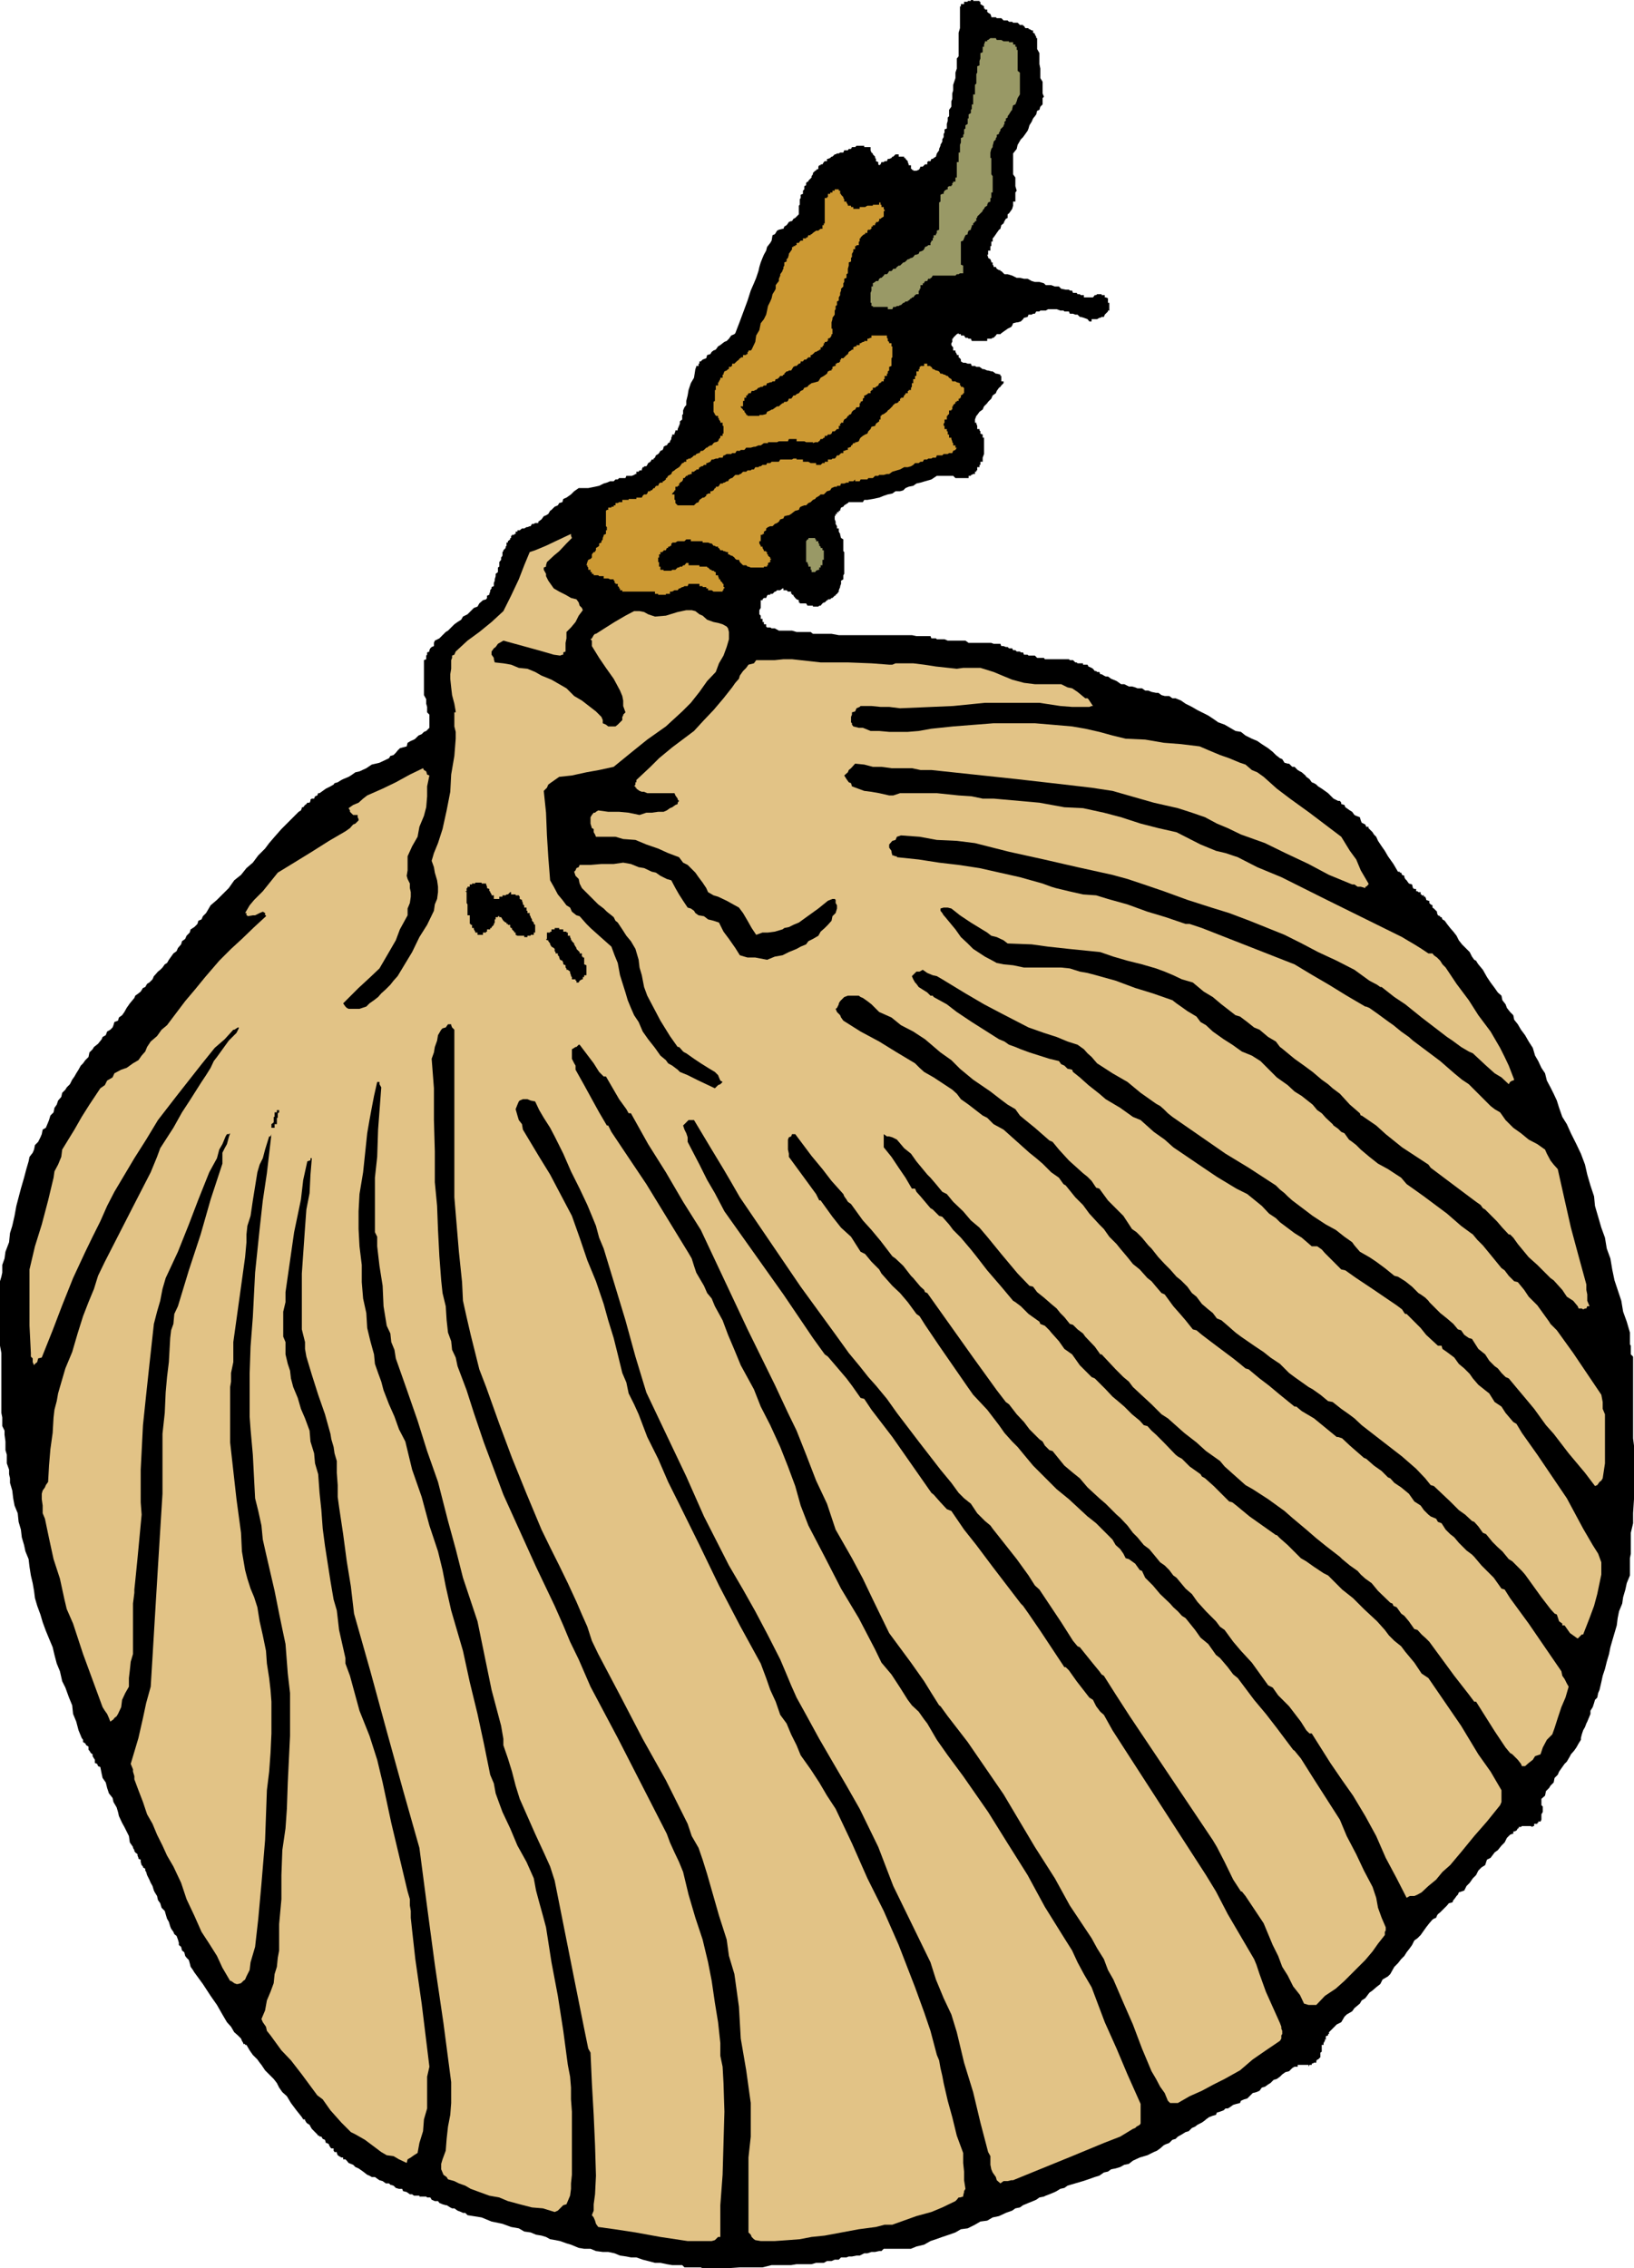 <svg xmlns="http://www.w3.org/2000/svg" width="360" height="499.602"><path d="M212.203.898h-.5v.5h-.203V6.2l-.297 1v5.2l-.402.5v2.203L210.5 16v1.2l-.5 1.5v1.198l-.2.704V21.8l-.198.5v1.2l-.5.7v1.402l-.301.296v.704l-.2.699v1l-.5.199v.7l-.199.3v.7l-.3.5v.5l-.399.698v.204l-.3.699v.3l-.5.7-.2.699-.5.3-.203.2h-.297l-.203.5h-.5l-.2.2v.5h-.5l-.5.5h-.5l-.198.5-.2.198-.5.204h-.699v-.204h-.3V37.2h-.2v-.8h-.5v-.2l-.203-.5v-.2l-.5-.5v-.2h-.297v-.3H198V34h-.7l-.5.5h-.198l-.2.3-.5.2h-.3l-.2.5h-.5l-.199.2h-.5l-.203.5-.297.198-.203-.199v-.5l-.5-.199V35l-.2-.2v-.3l-.5-.5v-.2l-.3-.198-.2-.5v-.704h-1.398v-.296h-1.699l-.3.296h-.7l-.203.403h-.5l-.2.3h-.8l-.2.5h-.698l-.301.2h-.399l-.3.199h-.2l-.5.5h-.199l-.3.3-.5.2h-.2v.5h-.5l-.203.2-.297.5h-.402v.198h-.301l-.2.301v.5l-.5.2v.203h-.198l-.5.5v.296l-.301.403v.3l-.7.7V40h-.199l-.3.3v.5l-.399.2v.7l-.3.3v.7l-.5.198v.704l-.2.296v1.204L176 45.3v1.898l-.5.5-.297.301-.402.2-.301.5h-.2l-.5.198-.198.301-.301.403-.5.296-.2.5h-.199l-.8.204-.399.199-.3.5-.2.3-.5.2L170 53l-.297.5-.703.898-.2.801-.5.903-.3.699-.398 1-.301 1-.2.898-.5 1.5-.5 1.2-.699 1.601-.699 2.2-.703 1.902-1 2.699-1 2.597-.2.204-.698.296-.5.704-.5.5-.5.199-.399.3-.5.399-.5.3-.5.7-.5.2-.402.3-.301.5-.7.2-.198.698-.801.301-.399.403h-.3v.5h-.2v.5h-.5v.199l-.199.5-.3 1.898-.7 1.2-.5 1.5-.203 1.203-.297 1.199v.898l-.402.5-.301.7v.8l-.2.2v1l-.5.402v.5l-.198.5-.301.699v.3h-.5v.2l-.2.5v.2h-.5v.3l-.199.398v.301l-.3.5v.2l-.399.203-.3.5h-.2l-.5.296v.204l-.203.5-.5.199-.297.5L145 100l-.5.3-.2.5-.3.2v.2h-.398l-.301.5-.5.3-.2.398-.199.301h-.5v.2h-.3l-.2.5v.203h-.5l-.199.296h-.5v.5H140l-.297.204-.5.199H138l-.2.5h-1.398l-.3.3h-.5l-.399.399h-.8l-.7.3-.703.2-1 .5-.898.2-1.5.3H127.5l-1 .7-.7.698-1 .704-.698.296-.2.704-.699.199-.3.5-.7.3-.203.2-.5.5-.297.199-.402.7-.5.3-.5.2-.5.698-.7.5v.301h-.699l-.3.2h-.399l-.3.5h-.2l-.5.203H116l-.5.296h-.5l-.5.403h-.5v.3h-.398v.5h-.301v.2h-.5V118h-.2v.5h-.199v.3l-.5.4v.3h-.3v.7l-.2.198v.301l-.5.5v.2l-.199.203v.796l-.3.403v.5l-.403.5v1l-.297.199v1l-.5.398v.5l-.203.704v.296l-.2.5v.704l-.5.199v.3l-.3.399v.3l-.2.5v.2l-.5.2v.5l-.198.3-.7.2-.8.698-.399.704-.8.296-.7.704-.703.699-1 .5-.398.699-.801.5-.7.5-1.398 1.398-.5.301-.703.7-.7.703-1 .5-.198.5v.699l-.5.199-.301.3-.2.4v.3l-.5.2v.5l-.199.198v.801l-.5.2v7.703l.5.898v1l.2.7v1.198l.5.5v2.903l-.7.699-.5.2-.5.5-.699.3-.703.7-.297.198-.703.301-.7.403-.198.796-.801.204-.7.199-.5.5-.398.5-.5.5-.703.199-.297.5-2.101 1-1.7.398-1.199.801-1.5.7-.902.203-1 .699-.5.3-1.2.5-.398.2-.8.5-.7.199-.203.3-.7.4-1 .5-1.398 1h-.3l-.2.5-.5.198-.199.5h-.5l-.3.204v.296l-.2.403h-.5l-.203.3-.297.2-.402.5H66.5V178l-.2.5-.5.3-3.8 3.802-1.5 1.699-1.2 1.398-.898 1.2-1.5 1.5L55.703 190l-1.402 1.2-1.2 1.5-1.5 1.198-1.199 1.704L49 197l-1.2 1.2-1.398 1.198-1 1.704-.699.699-.3.699-.7.3-.203.7-.7.7-.8.5-.2.698-.698.704-.301.699-.7.5-.199.699-.699.8-.3.7-.7.5-1 1.398-.402.704-.5.296-.5.704-.5.5-.5.398-.7.8-.199.2-.3.7-.7.698-.5.301-.402.7-.5.203-.5.796-.5.403-.7.5-.198.5-1 1.199-.7 1-.5.898-.5.704-.699.5-.203.699-.797.3-.203.7-.2.5-.5.5-.698.398-.301.801-.7.398-.199.5-.8 1-.899.704-.3.5-.7.699-.203 1-.7.699-.5.7-.5.5-.5.902-.5.796-.398.704-.5.699-.5 1-.699.699-.3.5-.7.7-.203.902-.7.796-.3.903-.5.699-.2 1-.698.7-.301 1-.2.5-.5 1.198-.699.403-.199 1-.3.699-.5 1-.7.7-.203 1-.297.698-.703.903-.2 1-.5 1.699-.5 1.898-.698 2.403-.5 1.898-.5 1.903-.399 2.199-.5 2.199-.5 1.602-.203 2-.797 2.097L1 277.2l-.5 1.403v1.699l-.2.898-.3 1v14.2l.3 1.6v13.2l.2 1v1.902l.5 1V316l.203 1.5v1.898l.297 1v1.903l.5 1.398v1l.203.903v1l.5 1.699.2 1.699.3 1.602.7 1.699.199 1.898.5 1.7.199 1.703.5 1.699.3 1.398.7 1.7.199 1.703.3 1.898.403 1.7.297 1.698.203 1.602.5 1.7.7 1.902.5 1.699.699 1.898.699 1.7.8 1.902L12 364.5l.5 1.898.703 1.704.5 2.199.7 1.398.8 2.2.7 1.703.199 1.898.699 1.7.5 1.902L18 382.8l.3.398v.5l.5.301.2.398.5.301v.7l.203.203.297.5.402.296v.403l.301.5.2.3v.7l.5.199.199.5.5.2.3 1.5.2.902.699 1 .3 1.199L24 395l.8 1 .2.898.703 1.204.297 1 .203.898.7 1.5.5.898 1 2 .199 1.403.699 1V407l.3.5v.2l.2.3.5.398v.301l.199.5v.2l.5.203v.5l.203.699.297.3v.2l.5.3V412l.203.3.2.7.5 1 .3.7.399.698.3 1 .2.403.5.8.199.899.5.7.3 1 .7.698.199.704.3 1 .403.699.297 1 .203.5.5.699.2.5.5.398.3.801.2.7v.5l.5.402.199.8.5.399.199.8.3.4.5.5.2.698.199.801.5.7.3.5L44.704 437l1.7 2.602 1.398 2L49 443.699l1 1.7.902 1 .7 1.203.8.699.7.699.199.5.3.5v.2H54v.198h.3l.7 1.204.703 1 1 1 .5.699.399.5.8 1.199 1.899 1.898.699.903.5 1 .703 1 1 .898.899 1.5 1.199 1.602 1.199 1.5.3.5h.403V467l.297.5.203.2.5.3.2.398.3.5.5.5.2.204.5.5.199.296h.3v.204h.399l.3.5.5.199.2.699H72l.5.3v.2l.3.5.2.2h.5v.5l.203.3h.5v.2l.2.5.3.198.5.301h.399v.403h.5l.3.296.399.5.5.204.5.199.5.5.699.3 1 .7.902.699.5.2.5.3h.7l.699.5.3.2.7.198.699.5h.703l.297.301.703.2.5.5.7.203h.699l.199.5.8.199.7.5h.5l.402.3h1.2v.2h1.5l.199.199h.699l.3.5.7.3h.699l.3.4.7.3.703.2h.2l.8.5.399.198h.5l.699.5.8.301.399.2h.5l.5.5 3.102.5 2.199.902 2.402.5 1.899.699 1.699.3 1.199.7 1.402.2 1.2.5 1.199.198 1 .301.902.5 1.2.2 1 .203 1.398.5 1 .296 1.699.704 1.203.199h1.399l1.199.5 1.5.199H134l1.402.3 1.2.5 1.398.2 1 .2h1.203l1.399.5 1.199.3 1.5.398h1.199l1.402.301 1.2.2h2.199l.5.5h3.601l.399.203h5.3l2.899-.204h5l2-.5h4.3l1.2-.199h3.3l1-.3h1.7l.703-.399h1l.7-.3h.898l.5-.5h1.199l.5-.2h.703l1-.2h.7l1-.5h.699l.898-.3h.8l.903-.2h.5l.5-.5h6l1.2-.5 1.699-.402 1.398-.796 1.203-.403 1.399-.5 1.5-.5 1.398-.5 1.203-.699 1.5-.2 1.598-.8 1.199-.7 1.5-.198 1.203-.704 1.399-.296 1.5-.704 1.398-.5.703-.5 1-.199.7-.5.5-.199.699-.3 1-.4.699-.3.699-.5 1-.2.402-.198.801-.301 1.2-.5.398-.2.8-.5.899-.203.703-.5 3.399-1L239.8 480l1.402-.5 1-.3 1-.7.899-.2.699-.5 1-.198 1-.301.902-.5 1-.2.899-.703 1.5-.699 1.699-.5 1.402-.699.7-.3.699-.5.8-.7.399-.2.8-.3.7-.7.699-.198.5-.5.902-.5.801-.5.7-.204.699-.699.699-.3.5-.399 1-.5.699-.5.203-.2.7-.5.8-.3.7-.2.199-.5.699-.198.8-.301.399-.403h.5l.5-.296.703-.5.7-.204.8-.199.2-.5.699-.3.699-.2L276 461l.8-.2.7-.3.5-.7.703-.198.7-.5.5-.301.699-.7.699-.203.699-.5.5-.5.703-.5.797-.199.703-.699.5-.3h.7v-.4h2.398v.4l.199-.4h.5v-.3h.203l.297-.2h.5v-.5h.203v-.198h.2l.5-.5v-1l.3-.204v-1.5h.399V450l.3-.5v-.3h.2v-.7l.5-.2v-.3h.199v-.398l1-1 .699-.704 1-.5.703-1.199.5-.5 1.2-.699.5-.7 1.199-1 .398-.698.8-.5.903-1.204.7-.5.8-.699.899-.699.5-1 1.199-.7.5-.5.5-.902.402-.699.797-.8.703-.899.7-.7.5-.8.699-.898.5-.704.5-1 .699-.5.699-.699.703-1 .5-.699.7-.898.699-.801.3-.2.5-.203.2-.5.199-.296.5-.403 1.5-1.5.402-.5L320 419l.203-.5.2-.2.5-.698.3-.301.2-.5 1.199-.403.5-1 .699-.699.699-1 .703-.699.5-1 .7-.7.8-.5.399-1.198.8-.403.899-1.199.699-.5.8-1 .7-.7.5-1 .703-.698.5-.204h.2v-.5h.199l.5-.199.3-.5h.2v-.3h.5l.199-.2h1.902l.5.2v-.2H338v-.5h.703v-.199h.2v-.3h.5l.199-.4v-1.198l.3-.5v-1.204l-.3-.296v-1.403l.8-.699.2-1 .699-.7.3-.5.7-.698.199-1 .703-.704.297-.699.703-1 .5-.699.5-.5.7-1.2.199-.402.699-.796.5-.704.5-.898.5-.8v-.4l.199-.8.3-.898.403-.704.297-.796.203-.403.5-1.199.2-.5v-.7l.5-.8.3-.898.2-.704.5-.5.199-1 .3-.699.399-1.699.3-1.398.5-1.5L354 366l.5-1.7.3-1.5.403-1.402 1-3.398.2-1.602.3-1.5.7-1.699.199-1.398.5-1.7.3-1.402.7-1.699v-3.8l.199-1v-4.598l.5-2.102v-2.2l.199-3.1v-11.802l-.2-1.597v-18l-.5-.5v-1.903l-.198-.296V293.5l-.7-2.398-.8-2.204-.399-2.398-.8-2.398-.7-2.102-.5-2.398-.402-2.403L354 275l-.398-2.398-.801-2.204-1.399-4.796-.199-2.102-.8-2.398-.7-2.403-.5-2.199-.902-2.398-1-2.102-1.2-2.398-.898-2-1-1.602-.703-2-.5-1.602-.7-1.5-.698-1.398-.801-1.5-.399-1.602-.8-1.199-.7-1.5-.699-1.199-.5-1.7-.902-1.402L336 228l-.898-1.2-.7-1.198-.8-1-.2-1-.699-.704L332 222l-.297-.8-.703-.9-.2-1-.8-.698-.7-1-.898-1.204-.8-1.199-.899-1.597-1-1.204-.203-.296-.297-.5-.402-.204-.5-.699-.5-1-1.7-1.699-.699-.898-.5-1-.699-.903-.703-.8-.7-.899-.5-.7-.5-.3-.198-.5h-.301v-.2l-.5-.198-.2-.5v-.301l-.699-.7-.3-.203v-.5l-.399-.199-.3-.3v-.5h-.2l-.5-.2V198l-.203-.5h-.297v-.3h-.5v-.2H313v-.5h-.5l-.2-.2h-.3v-.5h-.398l-.301-.198-.2-.801-.699-.2-.5-.703-.3-.296-.2-.403v-.3l-.5-.2-.199-.5h-.3V192H308l-1-1.7-1.2-1.698-.698-1.204-.7-1-.8-1.199-.399-.898-.5-.5-.3-.5-.903-.903v-.296h-.5l-.2-.5-.8-.403-.2-.5-.198-.699-.801-.3-.399-.2-.5-.7-.5-.3-.699-.5-.3-.2-.2-.5-.703-.198v-.301l-.297-.403h-.402l-1-.5-1.2-1.199-1.398-1-.8-.5-.403-.398-.5-.301-.5-.2-.5-.698-.7-.5-.198-.301-.801-.7-.399-.203-.5-.296-.699-.704h-.5l-.5-.5-.203-.199h-.297L283 168l-.5-.8-.5-.2-.898-.7-.7-.698-1-.801-1.402-.903-1-.699-1.2-.5-1.398-.699-1-.8-1.199-.2-1.203-.7-1.2-.698-1.398-.5-1-.704-1.199-.796-1.402-.704-1-.5-1.2-.699-1.398-.699-1-.7-1.203-.5h-.7l-.698-.5h-1l-.7-.198-.699-.5h-.5l-1-.204-.703-.296h-.7l-.698-.5h-1l-.5-.204-.7-.199h-.699l-1-.5H247l-1-.699-.7-.3-.5-.2-.698-.5h-.5l-.399-.2-.5-.3h-.3l-.2-.5h-.5l-.203-.2h-.297l-.402-.5-.301-.198-.7-.301-.198-.403h-1v-.296h-1.2l-.199-.204h-.3l-.5-.5h-.7l-.203-.199h-5.297l-.203-.3h-1.5l-.5-.5h-1.398l-.2-.2h-.8l-.2-.5h-.5l-.199-.199H224l-.297-.3h-.5l-.203-.4h-.7l-.3-.3h-.398l-.5-.2h-.5l-.2-.5h-1.5l-.5-.198h-5l-.699-.5h-3.902l-.7-.301h-1.699l-.199-.2h-1l-.203-.5h-3.098l-1-.203h-16.101l-1.598-.296h-4.101l-.5-.403H175.5l-1-.3h-2.898l-.899-.5H170l-.297-.2H169l-.2-.199v-.5h-.5v-.5h-.3v-.7h-.398v-.698l-.301-.301v-.903l.3-.5V132.2H168v-.2l.3-.3h.5l.2-.5.203-.2h.5v-.2h.5l.5-.5h.2l.3-.3h.7l.5-.398h.199V130h.699l.3.3h.7v.5h.199v.2h.3v.2l.403.5.297.3.5.2v.5h.203v.198h1.399l.3.5h1.2v.204h1.199l.199-.204h.3l.403-.5.297-.199h.203l.5-.5h.2V132h.5l.3-.3h.2l.5-.5h.199v-.2l.3-.2.399-.5v-.3l.3-.7v-.198l.2-.5v-.704l.5-.296v-.903l.199-.3v-4.797l-.2-.204v-2.597l-.5-.301-.198-.7v-.198l-.301-.5v-.704h-.399v-.5l-.3-.5v-.5l-.2-.5v-.699l.2-.199v-.3h.3v-.4h.399v-.3h.3v-.2l.2-.5.5-.198.199-.301.8-.5.2-.2h3.102l.3-.5h.7l1.199-.203 1.402-.296 1-.403.899-.3 1-.2.699-.5h1L199 108l.5-.5.703-.3 1-.2.7-.5.898-.2 1-.3 1.402-.398 1.2-.801H210l.5.5h2.902v-.5h.5v-.2h.2l.3-.203h.399v-.5h.3v-.296h.2v-.704h.5v-.5H216v-.699h.5v-.898l.3-.801v-3.602h-.3V95.7l-.5-.199V95l-.2-.2v-.3h-.5v-.7l-.198-.5v-.198h-.301v-.704l.3-.796.2-.204.5-.699.699-.5.3-.699.7-.7.203-.3.7-.7.3-.698.7-.5.199-.5.5-.704.3-.199.2-.3.5-.5V84h-.5v-1.2h-.2v-.3l-.8-.2h-.2l-.699-.5h-.3l-.7-.198h-.203l-.7-.301h-.3l-.7-.5h-.698l-.301-.2h-.7l-.199-.5h-.699l-.5-.203h-.5l-.5-.296v-.403l-.203-.3-.297-.2v-.5h-.402V78l-.301-.5v-.3h-.5v-.7l-.2-.2-.198-.3v-.398l.199-.301v-.7H210v-.203l.5-.5.3-.296.403-.204v.204h.5v.296h.7l.3.5h.5l.2.204h.5l.199.5h3.398v-.5h.902l.301-.204h.2l.5-.5.199-.296h.8l.2-.204.699-.5.3-.199.399-.3.8-.399.2-.3.203-.5.797-.2h.203l.7-.2.5-.5.199-.3.8-.2.2-.5h.699l.3-.198H228l.3-.5h.7l.203-.204h1.2l.5-.296h1.898l.8.296h.7l.199.204h1l.203.5h.7l.5.199h.5l.5.5h.199l.699.199.8.3.399.5h.5v-.5h1.203l.5-.3h.2l.3-.2h.5l.2-.5.699-.698v-.204h.3V66.7h-.3v-1l-.5-.199h-.2V65h-.699v-.2h-1l-.203.2h-.297l-.402.5h-2V65h-.7l-.199-.2h-.5l-.199-.3h-.8l-.2-.5h-.5l-.203-.2h-.7l-1-.198-.5-.5h-.898l-.8-.301h-1.2l-.402-.403-1-.296h-1l-.7-.204-.898-.5h-.8l-.899-.199H224l-1-.5-1-.3h-.7l-.698-.7h-.2V59.5h-.3l-.5-.3-.2-.4h-.5v-.3l-.199-.2v-.5h-.3v-.198l-.2-.5-.5-.301v-.2l-.203-.5h.203V55.2h.5v-1h.2v-1h.3v-.7l.2-.2.5-.698.199-.301.5-.7.3-.203.2-.796.5-.403.199-.5.3-.5L222 48v-.8l.3-.2.5-.7.2-.3.203-.7v-.902h.5v-2L224 42l-.297-1v-1.898l-.5-.704v-4.597l.797-1 .203-.903.7-1.199.5-.5 1-1.398.199-.5.199-.7.5-.8.3-.7.399-.5.3-.402.2-.8.5-.2.203-.699.5-.5v-1.398L230 21.3l-.297-.7V18l-.5-.8v-2.098l-.203-1v-2.403l-.5-.898V8.398h-.2v-.296l-.3-.5v-.204l-.398-.199v-.5h-.301l-.5-.3h-.2v-.2h-.699l-.3-.5h-.2V5.5h-.699l-.5-.5h-1L223 4.8h-.7l-.3-.3h-.898l-.5-.5h-1l-.2-.2h-1v-.198l-.199-.5-.5-.301-.203-.2v-.5h-.5v-.203h-.2v-.5l-.3-.199-.5-.3v-.5h-.2v-.2h-1.398V0h-.5v.2h-.699v.198h-.8v.5h-.2"/><path fill="#996" d="M217 9.102V9.3l-.2.5v.5h-.3v1.2l-.5.2v1.198l-.2.5v1l-.5.204V16l-.198.3v2.098l-.301.301v2.102h-.399V23h-.3v1l-.2.2v.698l-.5.301v.903h-.199V27.3l-.5.3v.7l-.3.199v1l-.2.2v.5l-.5.198v1l-.203.5v1.704h-.297v2.097h-.402v3.403h-.301V40h-.5v.3h-.2v.5h-.198v.2h-.5l-.301.2v.5h-.2l-.5.3-.199.398v.301h-.3l-.399.2v1.5l-.3.203v6l-.5.199v.5l-.2.3v.2h-.5v.5l-.203.199v.5h-.297v.2l-.203.3v.5h-.5l-.2.2-.5.198-.198.5-.301.301-.5.2h-.2l-.199.5-.5.203h-.3l-.399.5-.3.199h-.2l-.5.3H200l-.5.5-.297.2H199l-.7.699h-.3l-.398.3-.301.4h-.5l-.2.3-.199.2h-.5l-.3.5-.2.198h-.5l-.199.301-.5.5H194l-.297.2-.203.5h-.5l-.2.203-.5.296v.704h-.3V64l-.2.5v2.2h.2v.698h.3v.204h3.302v.5h1l.199-.5h.5l.3-.204H198l.3-.199h.2l.5-.5h.203l.297-.3h.5v-.2h.203l.5-.5h.2V65.5h.3l.399-.5.3-.2h.5V64h.2v-.398h.199V62.8h.5v-.403h.3v-.296h.2v-.204h.5l.199-.5h.5V61.2h.203l.297-.5h5l.3-.3h.403l.297-.2h.703v-1.7l-.5-.2v-5.1l.5-.2.2-.5.3-.7.5-.198V51.3l.2-.5.5-.2v-.203l.199-.5v-.296h.3v-.403l.399-.3v-.2h.3V48h.2v-.3l1.199-1.2v-.2l.3-.3.2-.398.5-.301v-.2l.203-.5.5-.203v-.796h.2v-1.204h.3v-3.597l-.3-.403v-3.597h-.2v-1.2l.2-.8.3-.403v-.296l.2-.704V31.2l.5-.5v-.3l.199-.2v-.5l.5-.199v-.3l.3-.4v-.3l.7-.7v-.198l.199-.301v-.5l.3-.2v-.5l.399-.203v-.296l.3-.403.5-.8.2-.2V24l.203-.8.5-.2.297-.7.203-.698.5-.801V16l-.5-.398V11H224v-.7h-.297v-.5h-.5v-.5h-.902v-.198h-1.2l-.5-.301h-1l-.199-.403h-1.199l-.5.403h-.203v.3h-.5"/><path fill="#c93" d="M182.902 42.7h-.5v.698h-.199v.204h-.5v5.597h-.203v.403h-.297v.796h-.402l-.301.204-.2.199h-.5l-.698.5-.301.3h-.2v.2h-.5l-.199.5h-.3v.199h-.7v.5h-.5l-.199.2-.203.3h-.5v.5h-.297v.2h-.402v.198h-.301v.5l-.2.301-.5.7v.203l-.198.699-.301.3v.5l-.5.2v.699l-.2.3v.4l-.199.3v.2l-.5.698v.301l-.3.7v.5l-.399.5-.3.402v.8l-.2.399-.5.8-.203.9-.297.698-.5 1-.203 1-.2.903-.5 1-.698.898-.301 1.5-.7 1.2-.199 1.402-.8 1.699-.2.2h-.5v.3h-.199v.5h-.3v.2h-.7v.5h-.5v.198H163l-.2.301-.5.403-.3.296-.2.204h-.5v.5h-.198v.199h-.5v.5h-.2l-.3.3-.5.2-.2.5v.199h-.199v.7h-.5v.3l-.3.5v.2h-.2v.698h-.5v1h-.203v2.403l-.297.199v2.2l.297.5v.198h.203v.204h.5v.5h.2v.296l.3.403v.3h.5v.7h.2V95.5h-.2v.5h-.5v.398l-.3.301-.2.5-.5.2h-.203l-.297.203-.402.5h-.301l-.5.296-.2.204h-.198l-.5.5-.301.199h-.399l-.3.5h-.2l-.5.199-.199.3h-.3l-.5.5h-.2v.2h-.5l-.203.2h-.297v.5h-.402l-.301.3h-.2l-.5.7-.198.198-.801.5-.2.204-.5.296-.199.5-.3.204-.399.199-.3.5h-.2v.3l-.5.399H146v.3h-.5l-.297.2-.203.5h-.5v.2h-.2v.3h-.3l-.398.5h-.301v.2h-.5l-.2.5-.199.198h-.5l-.3.301-.2.403h-1.199v.296H138.5v.204h-1.398v.5h-.7l-.3.199h-.5v.5h-.399v.3h-.5v.2H134v.5h-.297l-.203.199v3.398l.203.204v.699h-.203v.8l-.5.2V118l-.2.5v.3l-.3.4v.3l-.5.2v.5l-.2.198-.5.301v.5l-.198.2v.203h-.301l-.399.5v.699l-.3.3-.5.2-.2.5-.199.699h.2v.3l.199.2v.5h.5v.5h.3v.398h.399v.301h1l.199.2h1v.5h1l.402.203h.801v.296h.2v.5h.199v.204h.5v.5l.3.199v.3h.2V130h.5v.3h7.199v.5H145v.2h1.703v-.2h.899v-.5h.5l.5-.3h.699l.3-.398h.2l.5-.301h.199l.3-.2h.7l.203-.5h2.399v.5h.699v.2h.8v.3H156V130h.8l.403.3h2v-.3h.2v-.398h.199v-.301h-.2v-.7h-.199v-.203l-.5-.5v-.296h-.3v-.204l-.2-.5v-.199h-.5V126h-.203l-.297-.3h-.402v-.2h-.301l-.5-.5h-.2v-.2h-1.698v-.3h-2.399v-.5h-.5l-.402.5h-.301l-.2.3h-.5l-.198.2h-.301l-.5.5h-.7l-.199.2h-1.699v-.2h-.703v-.7h-.297v-1H145v-1h.203v-.698h.297v-.5h.5v-.204h.203v-.199h.5l.2-.5h.3v-.3h.399v-.2h.3v-.5h.2v-.199h.699l.5-.3h1.5l.402-.4h1v.4h2.598v.3H156l.5.2h.3l.403.5h.297l.203.198h.5v.301h.2l.3.5h.5l.2.2h.199l.5.203h.3v.5h.2l.5.296h.199l.5.403.199.3.3.2h.5l.2.5.203.199.5.5h.7l.3.3h.2l.5.2h2.898v-.2H169v-.3h.203v-.5l.5-.2v-.5l.297-.198h-.297v-.301l-.5-.403v-.296H169v-.5h-.2v-.204h-.5v-.199l-.3-.5v-.3h-.398v-.2l-.301-.5v-.5h.3v-1.398H168v-.2h.3v-.5l.5-.3v-.403l.403-.296.5-.204h.5l.5-.5.5-.199.399-.3.3-.5.7-.2.199-.5.8-.199h.2l.5-.3.5-.4.402-.3.797-.2.203-.5.2-.198.8-.301h.399l.5-.5.5-.2.5-.5.5-.203.199-.296.699-.403.3-.3h.7l.203-.2.5-.5.7-.199.3-.5.7-.3h.5v-.2h.699l.199-.5H186l.5-.2h.5v-.3h1l.402-.398V106h1l.2-.398h1.5l.199-.301h1l.5-.5h.699l.203-.2h1l.7-.203h.5l.699-.5 1-.296.699-.204.902-.5H200l.703-.199.5-.3.399-.399h.8l.399-.3h.5l.3-.5h.7l.199-.2h.703l.297-.2h.703l.2-.5h1.199l.3-.3h.899l.3-.2h.7l.199-.5.5-.198.3-.5h-.3v-.5h-.5v-.5l-.2-.204V97.2l-.198-.5v-.3h-.5v-.7h-.301V95h-.2v-.5h-.5v-.7h-.199v-.5l.2-.198v-.704h.5v-.796h.199v-.204l.3-.199v-.8h.5v-.2h.2V89.5H210v-.3l.5-.4v-.3h.3v-.2h.403v-.5h.297v-.198h.203v-.5l.5-.301v-.2h.2v-.5h.3-.3v-.703h-.2V85.2h-.5v-.3h-.203v-.5l-.7-.2-.3-.199h-.7l-.198-.5-.5-.3-.301-.4h-.2l-.5-.3h-.199l-.3-.2h-.399l-.3-.5-.5-.198h-.2l-.5-.301h-.203l-.297-.5H205v-.2h-.7v-.5h-.698v.5h-.801v.2h-.2v.5h-.199v.5h-.5v1h-.3v.699h-.399v.898h-.3v.801l-.2.2v.5h-.5v.203H200v.5h-.5v.199l-.297.3-.203.5h-.5v.2h-.2v.5h-.3v.199l-.398.3h-.301l-.5.4-.2.3-.699.7-.3.198-.2.301-.699.5-.5.2v.203H194v.796h-.297v.403l-.703.5-.2.5-.8.199-.2.5-.5.5-.198.5-.5.2-.5.3-.5.398-.2.301-.199.5-.5.2h-.3v.203H188l-.297.5h-.203v.296l-.5.204h-.2v.5h-.3l-.5.199h-.2v.5h-.5l-.5.5h-.398l-.3.5-.2.199h-.5l-.199.2h-.8v.5h-.7v.3h-.5l-.402.398h-1V102h-1.2l-.5-.3h-1.199v-.5H175.5v-.2h-.7l-.3.2h-2.598l-.3.5H170l-.297.3H169l-.2.398h-.8l-.398.301h-.301l-.2.2h-.699l-.3.5h-.5l-.2.203h-.699l-.3.296h-.7l-.5.5H163l-.2.204h-.8l-.7.699h-.198l-.5.3-.2.399h-.3l-.5.3h-.2l-.199.2h-.5l-.3.5-.2.2h-.5v.3h-.203l-.297.5-.402.2h-.301v.5h-.5l-.2.198h-.198v.301l-.5.403h-.301l-.399.296-.3.204-.2.5-.5.199-.5.5h-3.601l-.5-.5v-.7h-.2v-1.203h-.5v-.199l.5-.5V108h.2v-.8h.5v-.2h.3v-.5h.2v-.2l.5-.3.199-.398v-.301h.3l.403-.5h.297v-.2h.203l.5-.203h.2v-.5h.5l.3-.296h.2v-.204h.5l.199-.5h.3v-.199h.399l.3-.3h.5V102h.2l.699-.3.3-.5h.403l.5-.2h.5l.2-.2h.8l.2-.5h.199l.5-.3h1l.199-.2H162l.3-.5h.7l.203-.198H164l.402-.5h1l.7-.204h.3l.7-.296h.5l.699-.5h.902v-.204h2l.399-.199h2l.199-.5h1.699v.5h1.703l.399.2h1.5v.203l.5-.204h.699V97.2h.199l.3-.5h.403l.297-.3h.203V96h.5l.2-.3h.5l.3-.2.2-.5h.5l.5-.5h.398v-.7h.3v-.5h.2v-.198h.5V92.8l.199-.403.5-.296.3-.5h.2v-.204l.5-.199.203-.5.297-.3.402-.2.301-.5h.5l.2-.199v-.7h.199v-.3l.5-.2v-.5l.3-.198v-.5h.2l.5-.301.199-.2h.5v-.5H192v-.203h.3v-.5h.5l.2-.199.5-.3.203-.5H194v-.2h.203V84h.5v-.5h.2v-.7h.5v-.5h.199v-.5l.3-.198V80.8l.5-.2v-1.703l.2-.199V76.3h-.2v-.7h-.5v-.3l-.3-.2v-.5l-.2-.203v-.5H192v.5h-.2l-.5.204h-.198v.5h-.7v.199h-.3l-.5.3h-.2v.4h-.699v.3h-.3l-.403.2v.5h-.297l-.203.2-.5.3-.2.5-.3.2-.7.698h-.5v.301h-.198v.403l-.301.296h-.399v.204h-.3v.5h-.2l-.5.199v.5h-.199v.3h-.3l-.5.2-.2.5-.703.5-.7.398-.5.801-.698.2-.801.198-.7.5-.199.301-.699.2-.3.5-.5.203-.403.5-.5.199-.297.3h-.402l-.301.5-.2.2h-.5l-.198.5-.301.199h-.5l-.2.3h-.199l-.5.4-.3.3h-.399l-.3.2-.7.5H170l-.297.198-.703.301-.2.5-.8.2h-.7v.203h-2.597v-.204h-.3V91.2l-.403-.5v-.3h-.297v-.2l-.5-.5v-.2h.5v-1.2H164v-.698h.402v-.5h.301V86.8h.2v-.2h.5l.199-.5h.5l.3-.203h.2l.5-.5h.199l.3-.199H168l.3-.3h.5l.2-.5h.203l.5-.2H170l.203-.199h.5l.2-.5h.3l.399-.3.3-.4h.5l.2-.3h.199v-.2l.5-.5h.3l.2-.198h.5l.199-.301.3-.5.403-.2h.297l.5-.5h.203l.2-.203v-.296h.5l.3-.403h.399l.5-.5h.5v-.5h.199l.3-.199.5-.5h.2l.5-.3h.199V77h.3v-.5h.403v-.2l.297-.3v-.398h.203V75.3h.5v-.2h.2v-.5l.5-.203.3-.5v-.296h.2v-1.204h-.2V71l.2-.7V70l.5-.7v-.902l.199-.296v-.704l.3-.199v-.8l.399-.2V65.5l.3-.5v-.5l.2-.5v-.398l.5-.5v-.704l.199-.296v-.704l.5-.199v-.8l.3-.2v-1l.2-.699v-.7l.5-.198V56.8l.203-.2v-.703l.297-.5v-.5h.402V54.2h.301V54h.5v-.8h.2v-.7h.199v-.2l.5-.5.3-.198h.2V51.3h.5v-.5l.199-.2h.5v-.203H192v-.5h.3v-.296h.5v-.403h.2v-.3h.5v-.2h.203v-.5H194l.203-.199.5-.3v-1.2h.2v-.2l-.2-.3v-.398h-.5v-.5H194v-.5h-.297v.5h-1.402v.199h-1.2l-.5.3h-1.199v.4H188v-.398h-.5V45.3h-.7v-.2l-.3-.5v-.203h-.5v-.5l-.2-.296v-.204l-.5-.5V42.7h-.198V42h-.301v-.3h-.899v.3h-.5v.398h-.5v.301"/><path fill="#e2c386" d="M116.703 121.602 115.5 124.5l-1.2 3.102-1.698 3.597-1.7 3.403-2.601 2.398-2.7 2.2-2.601 1.902-2.598 2.398-.3.7-.5.198v.5l-.2.5v1.903l-.199 1.199v1l.2 1.898.199 1.704.5 1.898.3 1.7v.198h-.3V160l.3 1.2v1.5l-.3 3.8-.7 4.102-.199 3.796-.8 4.102-.903 4.102-1 3.097-.898 2.2-.5 1.703.5 1.398.199 1.2.5 1.698.199 1.403v1.199l-.2 1.5-.5 1.2-.198 1.402-1.5 3.097-1.7 2.7-1.601 3.3L87.6 215l-.898 1-.703.898-1 1-1 .903-.7.8-.898.7-1 .699-.699.7-1.5.5H76.8l-.399-.2-.3-.3-.5-.7L79 217.602l2.602-2.403 2-1.898 2.101-3.602 1.5-2.597.899-2.403 1.699-3.097v-1.5l.5-1.204.199-1.398v-1l-.2-.898v-1l-.5-1-.198-.704.199-1.199v-3.097l1-2.204L92 184.301l.402-2.2 1-2.402.5-1.898.2-2.403V173.2l.5-2.398-.5-.2-.2-.703-.5-.296-.199-.403-2.902 1.403-3.098 1.699-2.902 1.398-3.399 1.5-.902.7-1 .902-1.2.5-1 .699.302.5v.3l.699.7h1v.5l.199.398v.301l-.7.7-.5.203-.698.796-1 .704L72.5 185.2l-3.797 2.403L64.801 190l-3.598 2.2-3.3 4.1L56 198.2l-1 1.198-1 1.704h.3v.5h.2v.199l1.203-.2h.5l1-.5.7-.3.5.3v.5h.199v.2L56 204.199l-2.7 2.602L50.903 209l-2.601 2.602-3.098 3.597L43 217.9l-2.2 2.601-3.097 4.102-.902 1.199-1.2 1-1 1.398-1.398 1.2-.8 1.203-.403 1-.797.898-.703 1-1.2.7-1.398 1-1.199.402-1.5.796-.402.903-1.2.699-.5 1-1 .7-2.398 3.6L18 246l-1.598 2.8-2.699 4.4-.203 1.6-.7 1.7-.8 1.5-.2 1.398-1.198 5-1.399 5.301-1.5 4.801-1.203 5.102V292l.3 6v.8l.403.4v.8l.297.7.203-.302.5-.398.2-.8.8-.2 2.399-6 2.101-5.5 2.399-6 2.699-5.8 1.601-3.302 1.7-3.398 1.5-3.398 1.601-3.102 4.399-7.398L32.203 251l2.598-4.3 4.101-5.302 5.5-7 2.899-3.597 2.199-1.903 1.902-2.097h.2l.5-.301.3-.2h.2v.2l-.5 1-1.7 1.7-2.601 3.6-.7.9-.699 1.5-1 1.6-1 1.5-2.601 4.098L40.1 245l-1.898 3.398-2.902 4.5-.7 1.903-1.398 3.398-3.601 7-6.5 12.7-1.5 3.101-.899 2.898-1.203 2.903-1.2 3.097-1.198 3.801-1.2 4.102-1.5 3.597-1.199 4.102-.402 1.398-.301 1.704-.5 1.898-.2 1.7-.198 3.402-.5 3.597-.301 3.602-.2 3.597-.5.704-.199.5-.5.699-.199.699v1.2l.2 1.402v1.699l.5 1.199.898 4.3 1 4.598 1.402 4.301 1 4.602.5 2.097 1.399 3.204L18.3 364.3l4.3 11.7.5.8.5.7.399.898.3.801.7-.5.203-.3.5-.399.297-.5.703-1.5.2-1.602.699-1.5.8-1.398v-1.898l.2-1.704L28.8 366l.5-1.7v-11.1l.3-2.4v-.698l.2-1.903.5-5 .902-9.597-.203-2.704V323.7l.5-9.8.703-6.7.7-6.5 1-9.097.699-2.704.699-2.398.5-2.602.699-2.398 2.703-5.8 2.399-6 2.101-5.5 2.399-6 1.699-3.098.5-1.903.7-1.2.703-1.7.297-.5h.402l.301-.198-.3.898L50 252l-.5.898-.5 1v2.403l-2.598 7.898-2.199 7.7-2.601 7.902-2.399 7.898-.8 1.7-.2 2.203-.5 1.398-.203 1.7-.297 5.3-.402 3.3-.301 3.4-.2 4.5-.5 4.6V329l-1 16.102-.698 11.5-.5 8.398-.399 6.5-1 3.602-.703 3.296-1 4.403-1.7 5.699.5 1.2v.5l.302 1v.698l.898 2.403 1 2.597.902 2.704 1.2 2.097 1 2.403L35.8 406.5l1 2.2 1.402 2.402 1.7 3.597 1.199 3.602 1.699 3.597 1.601 3.602 1.7 2.602L47.8 430.8l1.2 2.598 1.703 2.903h.2l.699.5.5.199h.3l.7-.2.5-.5.398-.3.3-.7.7-1.402.203-1.699 1-3.398.7-6.2.699-7.703.8-9.597.399-11 .5-4.102.3-4.097.2-4.301v-7l-.2-2.602-.3-2.597-.5-3.204-.2-2.796-.699-3.403-.699-3.097-.5-3.102-.703-2.2-.797-1.902-.703-2.199-.5-1.898-.7-4.102-.198-4.097-1-7.403-1.399-12.5V305.5l.2-1.2v-1.902l.5-2.398v-4.398l1.699-12.204.898-6.5.3-3.296v-1.704l.2-1.898.703-2.2.5-3.402 1-6.199.5-1.699.7-1.398.5-1.903.898-2.898h.3l.2-.5-1 8.597-.899 6-.699 6.301-1 9.602-.5 9.8-.5 6.5-.203 6V312l.203 2.8.5 5.598.5 9.602.7 2.8.699 3.2.3 3.102.7 3.097 1.898 8.2 1 5 .703 3.402.7 3.3.5 6.5.5 4.297v9.403l-.5 10.3-.2 5.797-.3 4.301-.7 4.801L62 413v5.3l-.5 5.5v5.802l-.297 1.597-.203 2-.5 1.602-.2 2-.698 1.898-.801 1.903-.399 2.199-.8 1.898.3.7.7 1 .199.902.8 1L62 451.6l2.102 2.2 2.398 3.097 3.402 4.602 1.2.898 1.699 2.403 2.402 2.699 1.899 1.898.199.204 1 .5 2.101 1.199L84 474l1.203.7 1.5.198 1.2.704 1.699.796.199-.796.699-.403.703-.5.797-.5.402-2.199.801-2.602.2-2.597.699-2.403v-7l.5-2.199-1.7-13.898L91.5 431.5l-.7-6.3-.3-2.802v-1.5l-.2-1.199v-1.398l-.5-1.7-3.597-15.101-1.902-8.898-1.2-5-1.699-5.301-2.199-5.5L78 372.398l-.898-3.296-1-2.704V365.2l-.7-3.097-.699-3.102-.3-2.602-.2-1.699-.703-2.398-.7-4.102-1.198-7.699-.5-3.8-.301-4.098-.399-3.801-.3-4.102-.7-2.398-.199-2.2-.8-2.601-.2-2.398-1-2.704-.902-2.097-.7-2.403-1-2.398-.5-1.898-.199-1.704-.5-1.5-.5-2.097v-2.7l-.5-1.203v-5.5l.5-2.097v-2.2l1.899-13.203 1.5-7.199.5-4.3.902-4.098.5-.2h.2v-.5h.3l-.3 3.598-.2 4.102-.703 3.597-.297 4L66.5 280.5v12.3l.3 1.2.403 1.602v1.5l.297 1.699 1.203 4 1.399 4.398 1.5 4.301 1.199 4.3L73 317l.5 1.7.203 1.402.5 1.699v2.597l.2 2.704v2.597l.3 2.2.899 6 .8 6 .899 5.5.699 6 3.602 12.703 3.601 13.199 3.598 13L92.402 407l1.7 13 1.699 12.7 1.902 12.902 1.7 13v4.597l-.2 2.602-.5 2.597-.3 2.704-.2 2.597-.703 1.903-.297 1v1.199l.297.699.203.5.7.5.3.5 1.399.398 1 .5 1.398.5 1.203.704 1.899.699 2.199.8L110 484l1.902.8 2.598.7 2.703.7 2.399.198 2.601.801.7-.3 1.199-1.2.699-.199.8-1.898.2-1.5v-1.204L126 479v-13.898l-.2-2.704v-2.597l-.198-2.403-.5-2.597-1-7.5-1.2-7.7-1.402-7.402-1.2-7.699-.698-2.602L118.8 419l-.7-2.602-.5-2.699-1.601-3.597-2-3.602-1.598-3.8-1.699-3.598-.703-1.903-.797-2.199-.402-2.2-.801-1.902-1.398-6.898-1.399-6.5-1.703-7-1.5-6.898-2.598-8.903-1.199-5.3-.703-3.598-1-4.102L94.602 336l-1.7-6.3-2.101-6-1.5-6.2-1.399-2.7-1-2.8-1.199-2.7-1.203-3.1-.5-1.9-.7-1.902-.698-2-.2-2.097-.8-2.903-.7-2.898-.199-3.3L80 286l-.297-3.602v-3.796l-.5-4.102-.203-3.8v-3.9l.203-3.8.797-4.8.902-8.598.5-2.903.5-2.699.5-2.602.7-3.097h.5v.5l.398.699-.7 9.3-.198 6-.5 4.598v12l.5 1v2.102l.5 4.3.699 4.4.199 4.5.703 4.3.797 1.7.203 1.902.7 1.699.3 1.898L89.602 306 92 312.898l2.102 6.704 2.398 6.796L98.703 335l1.7 6.2 1.597 6.3 3.203 9.602 3.098 15.097 2.101 7.903.5 2.898v1.398l1 2.903.899 2.898.8 3.102.899 2.898 3.402 7.7 1.899 4.101 1.402 3.102 1 3.097 4.297 21.602 2.203 11 .899 4.398.5.903.3 6.699.399 7 .3 6.699.2 6.7-.2 4.1-.3 2.2v1.398l-.399 1 .399.5.3.704.2.699.5.699 3.601.5 4.598.7 5.5 1 6 .902h5.3l.7-.204.203-.199.5-.5h.5v-7l.5-6.699.2-7 .199-6.898-.2-6.301-.199-3.602-.5-2.398V450l-.5-4.602-.703-4.296-.7-4.801-.8-4.102-1.2-5-1.597-4.8-1.5-5.098-1.203-5-.898-2.2-1-2.101-1-2.2-.7-1.902-10.8-21.097-6-11.301-2.602-6-1.898-3.898-1.5-3.602-1.899-4.3-4.101-8.598-7.2-15.903-4.3-11.5-2.2-6.5-1.601-5-2-5.3-.399-1.899-.8-1.7-.2-1.902-.699-1.898-.3-2.7-.2-3.1-.703-2.9-.297-2.8-.402-5.3-.301-5.802-.2-5.296-.5-5.204v-6.796l-.198-6.903v-7l-.5-6.5.5-1.398.199-1.2.5-1.402L96.5 228l.703-1.2.297-.3.703-.2.5-.698h.7v.199l.199.5.5.5v36.898l1 12 .699 6.7.199 4.101.8 3.602.903 3.898 1 4 .899 3.602 1.5 3.898 2.898 8.102 2.8 7.5L116 329l3.3 7.898 1.903 3.903 2 4 1.899 3.898 1.898 4.102 1.203 2.8 1.2 2.7 1 3.097 1.398 2.903 4.8 9.097 5 9.602 5.102 9.102 4.797 9.597.902 2.7 1.5 2.601.899 2.602 1 3.199 2.601 9.097 1.7 5.301.5 3.602 1.199 4 1 7.199.402 7 1.2 7 1 7.2v7.402l-.5 4.597v16.5l.5.5.199.5.5.5.3.2 1.2.203h3.101l2.899-.204 2.601-.199 2.598-.5 2.902-.3 7.5-1.399 3.797-.5 1.902-.5h1.7l5.3-1.898 3.301-.903 2.399-1 2.898-1.398.3-.301.403-.5h.297l.703-.2v-.198l.2-.801v-.2l.3-.5-.3-1.902v-1.898l-.2-1.903V474.2l-1.402-3.8-1-4.098-1-3.602-.899-3.898-.3-1.602-.399-1.699-.3-1.7-.5-1.198L205 447.3l-1.398-4.102-2-5.5-3.602-9.3-3.297-7.5-3.601-7.2-3.399-7.699-3.601-7.602-1.899-2.898-1.703-2.898-1.898-2.903-2.2-3.097-.902-2.204-1.2-2.398-1-2.398-1.398-1.903-1-2.898-1.199-2.602-.902-2.597-1.2-3.204L163 358l-4.598-8.8-4.3-8.9-4.5-9.1-2.399-4.802-2.203-5.097-2.398-4.801-1.899-5-1-2.2-1.203-2.402-.5-2.398-.898-2.102-1-4.097-.899-3.602-1.203-3.898-1-3.602-1.7-5-1.898-4.597-1.699-5L126 267.8l-2.797-5.301-2-3.8-2.402-3.9-3.598-6-.203-1.198-.7-.903-.3-1-.398-1.398.398-1 .3-.7.2-.203.703-.296h1l.7.296 1 .204.898 1.898 1 1.7 1.402 2.198 1 1.903 1.899 3.8 1.698 3.9 1.902 3.8 1.7 3.598 1 2.403.898 2.199.699 2.602 1 2.398 2.402 7.898 2.399 7.903 2.199 8 2.402 7.898 4.801 10.102 4 8.398 3.899 8.801 5.5 10.8 3.101 5.302 2.7 4.796 2.8 5.301 2.7 5.301 1.398 3.3 1 2.4 1.199 2.698 2.102 3.801L180.5 383l2.902 5 3.098 5.3 2.902 5.098 4.098 8.403 3.3 8.597 4.102 8.403 4.098 8.398 1.203 3.801 1.7 4.102 1.699 3.597 1.199 3.903 1.601 6.699 2 6.5L216 467.5l1.703 6.5.5.898v1.903l.2 1 .3.699.7 1 .199.7.8.698.7-.5H222l.8-.199h.403l13-5.3 7-2.899 3.598-1.398 2.8-1.704.5-.199.301-.3.7-.399.199-.3v-4.302l-2.899-6.5L246 451.2l-2.598-5.8-2.902-7.7-1.7-2.898-1.398-2.602-1.199-2.597-1.703-2.704-4.297-6.898-3.8-7-4.403-7-4.297-6.898-5.5-7.903-3.402-4.597-2.399-3.403-2.101-3.597-.7-.903-1.199-1.699-1.5-1.398-.902-1.204-1.7-2.699-1.898-2.898-2.199-2.602-1.402-2.898-3.598-6.903-3.902-6.5-3.598-7-3.601-6.898-1.7-4.398-1.199-4.301-1.601-4.301-1.7-4.3-2.199-4.802-2.101-4.097-1.5-3.801-2.899-5.3-1.402-3.4-1.399-3.3-1.199-3.2-1.703-3.1-.7-1.7-1-1.2-.698-1.6-1-1.7-.7-1.2-.5-1.5-.5-1.6-.699-1.2-9.3-15.2-5.301-7.902-2.399-3.597-.703-1.403h-.297L132 245l-1.598-2.898-1.699-3.102-1.902-3.398v-.903l-.301-.5-.5-1v-2.097l.5-.301.3-.2h.2l.5-.5h.203l3.098 4.098 1.199 1.903 1 1h.5l2.902 5L138 244.3l.5.898h.5l3.8 6.801 3.903 6.2 3.797 6.5 3.902 6.198 10.301 21.903 6 12.199 2.899 6.2 1.898 3.902 2.102 5.296 2.199 5.704 2.402 5.097 1.899 5.7 3.601 6.3 2.399 4.5 2.199 4.602 3.601 7.398 4.801 6.5 2.899 4.102 1.601 2.597 1.7 2.704.3.199 1.598 2.199 4.402 5.7 7.899 11.5L228 406.8l4.402 6.9 3.301 6 4.797 7.198 1.203 2.204 1.5 2.398.899 2.398L245.3 436l2.199 5.102 2.102 4.796 2 5.301 2.101 5 1 1.7.899 1.703 1 1.398.699 1.7.5.5h1.699l2.602-1.5 2.699-1.2 2.601-1.398 2.399-1.204 3.402-1.898 2.797-2.398 2.902-2L282 449.5l.3-.5v-.7l.2-.3v-.7l-.2-.5v-.402l-.3-.796-3.098-6.903-1.402-3.898-.7-2.102-.5-1.199-2.698-4.602-3.102-5.296-2.598-5-2.199-3.602-11.5-17.8-6.203-9.598-2.898-4.5-1.899-3.403-.8-.699-.903-1.2-.7-1.402-.8-.5-2.797-3.597-1.703-2.403-.7-.699h-.3l-5.297-8-2.601-3.8-1.2-1.7-.5-.5-6.199-8.097-3.601-4.801-2.7-3.403-2.8-4.097-1-.403-1.399-1.5-1.5-1.699-.5-.398-8.601-12.301-4.602-6-1.598-2.398-.8-.204-1.899-2.699-1.203-1.597-1.7-2-2.398-2.801-.699-.5-2.601-3.602-6.5-9.597-13-18.301-2.102-4-1.7-2.903-1.698-3.398-2.602-5v-1l-.297-.898-.402-.801-.301-.903.3-.296.403-.403.297-.3.203-.2h1.2l3.898 6.5 2.601 4.301 1.7 2.898L163 263.7l13.402 19.7 7.5 10.3 2.598 3.602.5.699 2.402 2.898 1.899 2.403L193 305.2l2.402 2.903 2.2 3.097 4.8 6.301 4.801 6.2 2.399 2.902 1.601 2.199 1.2 1.199 1.5 1.2 1.398 2.1L217 335l1.203 1 .5.7 5.297 6.698 2.602 3.602 1.398 2.2 1 .902 4.8 7.199 2.602 4.097 1 1.204.5.199 2.899 3.597 1.402 1.704.5.699.5.3 2.598 4.098 3.101 4.801 6.7 10 11.601 17.3.899 1.5 1.699 3.302 1.902 3.898 1.7 2.602h.199l.8 1 4 6 2 4.796 1.2 2.403.898 2.398 1.203 1.903 1.2 2.398 1.5 1.898.898 1.903 1 .3H290l1.902-2 2.399-1.601 1.902-1.7 1.899-1.902 2.699-2.699 1.601-1.898 1.2-1.7 1.5-1.902v-.699l.199-.3v-.7l-.899-2.102-.8-2.199-.399-2.199-.8-2.398L300.5 412l-1.7-3.602-2.097-4-1.5-3.597-5.703-8.903-2.898-4.597-1.399-1.7-.3-.203-3.602-4.796-2.399-3.102-2.601-3.102-3.598-4.796-1-.801-1.203-1.602-1.7-2-.898-.699-1.699-2.398-1.703-1.403-1.2-1.699-2.097-2.602-.8-.5-.903-1-1-.898-.7-.8-2.198-2.098-1.602-1.903-1.7-1.699-.698-1.5-.5-.2-1-1.402-1.399-1-.703-.199-.5-1-.7-1-1-.898-.698-1.2-1.899-1.902-1.703-1.699-1.5-1.2-.398-.3-4.102-3.8-2.7-2.2-5.198-5.2-2-2.402-1.399-1.699L223 317.5l-1.7-1.898-1.198-1.704-2.602-3.398-3.098-3.3-1.199-1.7-6.3-9.102-3.102-4.597-1.2-1.903-.699-.5-1.902-2.597-1.7-2-1.698-1.602-2.399-2.699-.5-.898-1.703-1.704-1.398-1.699-1-.5-2.102-3.3-2.2-2-1.898-2.399-2.601-3.602h-.301l-.7-1.398-1.898-2.602-4.101-5.597v-.7l-.2-.902V251l.2-.5.5-.2.199-.5h.703l3.598 4.802 2.402 2.898 2 2.602 2.598 2.898.199.5.5.7.3.5.7.5 2.602 3.6 1.898 2.098 2 2.403 2.602 3.398.699.5 1.699 1.602 1.703 2.199.5.5 1.598 1.898.8.704.2.5.5.199L214.402 299l5.2 7.2 2 2.6.699.5 1.699 2.2 1.602 1.7 1.199 1.6L229 317l.703.5.5.898 1 1 .7.204 2.597 3.199 1.902 1.597 1.5 1.204 1.7 2 2.601 2.398 1.399 1.2 1.199 1.198 1.199 1.204.8.699 1.602 1.699 1.2 1.602 1 1L252 340.3l1.203.898 1 1.2 1.399 1.703 1 .699 1 1 .898 1.2.703.5 2 2.398 1.399 1.204 1.199 1.699 1.902 2.097.7.704 1.5 1.5.898 1.199 1 .699 1.902 2.602 1.7 2 2.398 2.597 3.601 5 1 .5 1.2 1.7L283 374.8l1 1 2.602 3.398 1.199 1.903.699.699h.5l4.102 6.5 2.601 3.8 2.399 3.399 2.699 4.5 2.402 4.398 2.098 4.801 2.402 4.5 2.2 4.301.699-.398h1l.699-.301.902-.5 1.5-1.403 1.7-1.398 1.398-1.7 1.699-1.5 2.602-3.1 2.699-3.302 2.8-3.199 2.899-3.597.3-.704V394.3l-2.398-4.102-2.699-3.8-3.8-6.297-7.2-10.5-1.5-1-1.601-2.403-2-2.398-.899-1.2-1.5-1.203L306 360.2l-.898-1.199-1.7-1.898-2.902-2.704-2.398-2.398-2.399-1.898-3.101-3.102-1-.5-2.102-1.398-1.7-1.204-1.198-.699-2.899-2.898-1.703-1.5-.7-.7h-.198L275.3 334l-2.899-2.398-.902-.704-.7-.199-3.398-3.398-1.902-1.7-.7-.402-.3-.5-2.398-1.699-1.7-1.7-.902-.5-.5-.402-2.598-2.699-1.699-1.699-1-.898-.902-1-.801-.204-.898-1-1.7-1.398-1.699-1.7-1.402-1.198-1.2-1-1.5-1.602-2.398-2.398-.703-.301-.898-.903-1.7-1.699-1.699-2.398-1.703-1.2-1.2-1.703-1.698-1.898-.399-.5-1-1-1-.398-.203-.5-2.398-1.704-1.7-1.699-1.199-.898-.5-.301-2.601-3.102-3.102-3.597-2.398-3.102-1.2-1.5-2.199-2.597-1.703-1.704-.898-1.199-1.5-1.699-.7-.2-1.402-1.402-.5-.296-2.2-2.602-.898-1-.3-.7h-.7l-1.402-2.402-1.5-2.199-1.598-2.398-1.699-2.102v-2.898l.7.5h.5l.699.199 1 .5 1.601 1.898 1.5 1.204 1.2 1.699 2.398 2.898.699.7 1.203 1.402 1.399 1.699 1 .5 1.398 1.7 2.203 2.1 1.7 2 1.898 1.598 1.699 2 3.102 3.801 3.601 4.301 2.598 2.7.8.198.899 1.204 1.5 1.199 1.602 1.398 1.199 1 .8 1 .899.903 1.203 1.5.7.199 1 1 1.199.898.5.7 2.101 2.203 1 1.398.2.3h.3l3.098 3.302 1.699 1.699 1.203 1 .899 1.199 1.5 1.398 2.601 2.403 2.2 2.199 1.398.898 3.601 3.204 2.7 2.097 2.101 1.903 2.399 1.699.699.5 1 1.199 1.902 1.7 2.7 2.402L276 328l3.402 2.2 3.598 2.6 1.703 1.5 3.098 2.598 2.199 1.903 2.102 1.699 3.101 2.398.5.5 1.7 1.403 1.699 1.199.699.8 1 .9 1.402 1 1.399 1.698L306.3 353l.5.2.199.5.703.3.297.398.703 1 .7.5 1 1.204 1.199 1.699.699.199.902 1 1 .898.7.704 5.5 7.5 3.199 4.097 1.199 1.602h.402l4.098 6.5 2.402 3.597 1 1.204.5.296 1.2 1.204.699.898.199.5h.7l.8-.7.903-.698.5-.801 1.2-.403.5-1.5.898-1.699L342 382l.5-1.398.703-2.204L344 376l.902-2.102.7-2.398-.399-.7-.5-1-.5-.698-.203-1-7.2-10.5-4.097-5.602-1.203-1.898-.7-.204-1.698-2.398-2.7-2.7-1.601-1.902-.5-.5-1.2-.898-1.699-1.7-1-1.198-.902-.704-1-1-.898-1.398-.801-.3-.399-.7-1.199-.5-.5-.398-1-1-.703-1-1.398-.903-1.2-1.699-1.699-1.398-1.5-1-.902-1-.5-.204-1.399-1.398-1.699-1.2-1.703-1.5-.5-.198-3.098-2.704-1.699-1.597-.902-.301h-.301l-5-4.102-2.7-1.597-1.198-1h-.399L282 307.199l-2.398-2-2.102-1.597-2.398-2-.7-.204-1.199-1-1.5-1.199-1.203-.898-3.598-2.7-2.101-1.601-1.2-1-.8-.2-1.598-2-1.203-1.402-1.5-1.699-1.898-2.597-.7-.301-1.199-1.403-1-1.199-.902-.699-1.7-1.898-1.5-1.204-1.199-1.5-1.601-1.898-.801-1-1.598-1.602-1.199-1.699-1-1-2.203-2.398-1.398-1.903-1.7-1.699-2.101-2.597-.5-.301-1-1.403-1.7-1.199-1.898-1.898-1.402-1.2-1.5-1.203-1.899-1.699-2.902-2.597-.898-.801-2.2-1.2-1.402-1.402-1-.5-3.098-2.398-1.699-1.2-.902-1.203-1-.898-4.098-2.7-2.101-1.198-1-.903-1-1-4-2.398-3.899-2.403-4.101-2.199-3.801-2.398-.5-.7-.2-.5-.699-.703-.3-.699.3-.199.399-.8v-.2l.3-.5.899-.898.8-.301h2.403l.399.3.5.2 1 .699.898.7.8.8.903.898 2.7 1.204 2.097 1.699 2.703 1.398 2.598 1.7 3.402 2.902 2.399 1.699 1.898 1.898 2.902 2.403 3.801 2.597 2.2 1.704L222 243.3l1.703 1 1 1.398 1.2 1 2.097 1.7 3.203 2.8.7.301 1.398 1.7 2.199 2.402 3.102 2.796 1 .801.898.903 1 1.5.703.199 1.899 2.597 1.699 1.704 1.699 1.699 1.902 2.898 1 .7 1.2 1.203L253 274.3l.703.699 1.5 1.898 1.399 1.5 1.199 1.204 1.402 1.597 1 .801 1.399 1.398 1 1.403 1 .8 1.199 1.598 1.402 1.2 1 .8.899 1.2 1 .402 1.398 1.2 1.703 1.5 1.2.898 2.898 2 2.101 1.403 1.5 1.199 2.098 1.398 2 2 1.203.903 3.098 2.199.902.5 1.7 1.2 1.699 1.402 1 .199 1.898 1.5 1.703 1.199 1.2.898 1.597 1.5 2.703 2.102 3.098 2.398 2.199 1.704.902.699L312 323.5l2 2.102 1.203 1.5.7.199 3.597 3.398 1.902 1.903 1.399 1 1.5 1.398.5.2.902 1 1 1.402.7.296 1.398 1.704L330 340.8l1 .898 1.402 1.7.801.5 1.2 1.203.898.898.699.8 3.602 5 2 2.598.898 1 .5.204.5 1.5.703.5V358h.5l1.2 1.7 1.398 1 .3.198.899-.898h.3l1.403-3.602 1-2.699.7-2.597.898-4.301v-2.7l-.7-1.902-1.199-1.898-2.101-3.602-3.598-6.699-6.5-9.602-3.402-4.796-1.2-2-.699-.403-1.699-2-.902-1.398-1.5-1-1.2-1.903-.898-.699-1.5-1.199-1.203-1.398-.7-1-1.198-1.204-1.2-1-1-1.398-1.601-1.2-1-.698-.2-.704h-.8L314.203 294 313 292.5l-1.398-1.398-1.7-1.704h-.3l-.2-.199-.5-.8-1.199-.899-5.3-3.602-3.602-2.398-2.399-1.7-.902-.198-2.398-2.403-1.2-1.199-.699-.8-1-.7H289l-2.2-1.898-1.597-1-3.203-2.403-.898-.898-1.5-1-1.602-1.7-3.2-2.601-2.398-1.2-4.3-2.6-4.301-2.9-2.2-1.5-3.101-2.1-1.898-1.7-2.399-1.7-2.902-2.6-1.7-.7-2.8-2-3.2-1.898-1.398-1.204-2.402-1.898-1.899-1.7-1.5-1.198-.199-.5-1-.204-.703-.699-.7-.3-.5-.7-2.097-.5L229 232.5l-2.2-.7-1.898-.698-1.199-.5-1.402-.5-1-.704-1.2-.5-6-3.796-3.3-2.204-2.2-1.699-2.898-1.597-.203-.301h-.5l-.7-.7-1.898-1.203-.5-.699-.3-.3-.399-.7-.3-.699 1-1h.699l.699-.398 1 .699 1.199.5.902.199 1.2.7 5.101 3.1 4.098 2.4 3.8 2 6 3.1 3.399 1.2 2.8.898 2.403 1 2.2.704 1.398 1 .8.898.899.8 1.203 1.4 3.399 2.198 3.3 1.903 2.899 2.398 3.402 2.403.899.5.8.699.899.898 1 .801 6.5 4.5 5.199 3.602 5.102 3.097 6 3.903.898.898 1 .8.703.7 1 .898 4.5 3.403 2.899 1.898 2.199 1.2 1.902 1.5 1 .703.7.5.5.699 1.199 1.398 2.101 1.2 1.5 1 1.899 1.402 2.101 1.699.797.2 1.602 1 1.5 1.198 1.398 1.403.5.3 1 .7.703.699.2.3 2.398 2.4 1.5 1.198 1.402 1.204 1 1.199.7.199.699 1 1 .7.699.198 1.402 2.204 1.5 1.199.899 1.398 1.199 1.2.699.5.8 1 .903.902.7.3 2 2.399 1.597 1.898 2 2.403 2.602 3.597 1.699 1.903 3.3 4.3 3.602 4.297 2.2 2.903.5-.2.5-.703.398-.296.3-.5.5-3.301V311.5l-.5-1.2v-1.5l-.3-1.6-6.2-9.2-3.601-5-1.398-1.398-.301-.5-2.598-3.602-1.902-1.898-1-1.5-1.399-1.704-.8-.199-1.2-1.199-.902-1.2-.7-.5-2.698-3.3-1.399-1.7-1.203-1.198-1-1.204-.7-.5-1.898-1.398-3.101-2.7-5.098-3.8-.703-.5-1.398-1-1.7-1.2-1.199-1.402-2.902-1.898-2.2-1.2-1.898-1.5-1.902-1.6-1-1-.899-.7-.699-.5-1-1.398-.703-.301-.7-.7-1-.703-.198-.296-1.5-1.403-.899-1-1-.699-1-1.2-2.402-1.902-1.598-1-1.5-1.398-2.402-1.7-.899-.902-2.699-2.699-1.902-1.199-2.2-.898-2.101-1.5-1.898-1.204-2.399-1.699-1.5-1.398-1.203-.7-.898-1.203-2-1.199-1.399-1-1-.699-.902-.7-4.301-1.5-3.898-1.198L245.8 216l-4.301-1.2-1.898-.5-1.7-.3-2.199-.7-1.902-.198h-8.2l-2.398-.5-2.101-.204-1.5-.296-.899-.5-1.703-.903-2.598-1.699-1.199-1.2-1.5-1.402-1.203-1.699-2.398-2.898-.2-.2-.3-.5-.399-.5v-.5l.7-.203h.898l.8.204.899.699 1 .8 2.402 1.598 3.598 2.2.902.703 1.2.296 1.5.704.898.699 5.3.199 3.602.5 4.598.5 6.902.7 2.899 1 3.101.902 3.2.796 3.101.903 1.899.699 1.898.8 1.902.9 2.399.698 2.402 2 2 1.204 1.899 1.597 3.101 2.403 1 .296 1.598 1.204 1.5 1.199 1.199.5 1.902 1.597 1.7 1 .898 1.204.3.199 2.903 2.398 2.098 1.5 1.902 1.403 2 1.699 1.399 1 1 .898 1.601 1.2 2.2 2.402 1.398 1.199.8.7.2.5h.2l3.203 2.198 2.098 1.903 3.601 2.898 5.801 3.801.5.7 1.598 1.198 3.199 2.403 4.8 3.597.403.301 1 .7.5.703.5.296 1.598 1.602 1 1 1.199 1.398 1.402 1.5h.301l.7.704 1 1.398 2.398 2.898 1.902 1.704 2.899 2.898.699.5 1.902 2.102 1 1.5 1.399.898 1 1.2.199.5h.699l.3.198.403-.199h.297l.203-.5h.5l-.5-1.199v-1.398l-.203-1v-1.204l-1.7-6.199-1.698-6.3-1.399-6.2-1.5-6.699-.902-1-.7-.898-.8-1.5-.399-.903-1.699-1.199-1.902-1-1.7-1.398-1.699-1.204-1.699-1.699-.703-1-.5-.699-1.2-.7-.898-.698-1.199-1.204-2-2-1.601-1.597-1.5-1-1.7-1.403-3.101-2.699-6-4.5-.899-.8-1.699-1.2-1.703-1.398-1-.7-2.598-1.902-1.699-1.199-.703-.3h-.2l-4.097-2.4-3.902-2.402-3.598-2.097-4-2.403-13.5-5.296-6.902-2.704-2.7-.898h-.898l-4.402-1.5-4-1.2-4.399-1.6-4.3-1.2-2.602-.8-2.898-.2-3.102-.7-2.898-.698-1-.301-1.899-.7-5-1.402-8.902-2-4.598-.699-4.3-.5-4.5-.7-4.801-.5v-.198h-.301l-.5-.204h-.2l-.199-.796v-.204l-.5-.699V186l.7-.8.699-.2.3-.7.899-.3 4.102.3 3.8.7 4.399.2 4 .5 7.5 1.902L230 189.3l7.402 1.699 7.7 1.7 3.3.902L252 194.8l4.402 1.5 5.2 1.898 5.3 1.7 3.899 1.203 4.5 1.699 7.699 3.097 3.8 1.903 3.602 1.898 4.098 1.903 3.902 2 3.301 2.398 1.7.898.699.5h.3l2.801 2.204 2.399 1.597 3.601 2.903 5.598 4.296 1.199.801 1.902 1.403 1.7 1 .898.398 2.902 2.7 1.899 1.698 1.5.903 1.601 1.5.301-.5.5-.301h.2l.199-.2-1.2-3.1-.902-1.9-1-2-2.098-3.6-2.699-3.598-2.101-3.301-2.7-3.602-2.402-3.597-.7-.704-.5-.796-.698-.704-.7-.5-.3-.398h-.899l-1.5-1-1.601-1-1.2-.7-1.5-.902-17-8.398-9.601-4.8L277 191l-4.297-2.2-2.703-.902-2.098-.5L264.5 186l-5.297-2.7-4-.902-3.902-1L247 180l-3.797-1-4.601-1-4.102-.2-5.5-1-10.098-.902H216.5l-2.398-.5-2.899-.199-4.8-.5H198.3l-1.5.5h-.899l-2.199-.5-1.703-.3-1.598-.2-2.699-1-.203-.699-.5-.2-.5-.698-.5-.801.8-.7.2-.5.5-.402.902-1 2 .2 1.899.5h1.902l2.2.3h4.5l1.898.403h2.402l18.797 2 10.5 1.199 6 .699 4.602.7 9.101 2.6 5.297 1.2 3.102 1 2.898 1 2.602 1.398 2.398 1 2.902 1.403 5.301 1.898 4.5 2.2 5.098 2.402 4.5 2.398 5.101 2.102h.5l.7.5h.699l1 .3v-.3h.2l.5-.5v-.2l-1.7-2.902-1-2.398-1.398-1.903-1.902-3.097-7-5.301-4.297-3.102-2.902-2.199-2.899-2.597-1.402-1-1.2-.5-1.398-1.204-1.199-.398-2.402-1-2-.7-2.399-1-2.101-.902-4.098-.5-3.8-.296-4.102-.704L248 162.7l-2.898-.699-2.899-.8-3.101-.7-2.899-.5-4.601-.398L228 159.3h-9.098L210 160l-4.797.5-2.8.5-2.403.2h-4.098l-2.199-.2h-1.902l-1.2-.5-.5-.2h-.898L188 160l-.297-.398v-.301l-.203-.2v-1.203l.203-.5v-.5l.7-.199.3-.699.7-.3.199-.2H192l2 .2h1.902l2.399.3 11.699-.5 7-.7h12l4.602.7 2.601.2H240l.5-.2h.3l-.8-1.2-.2-.3-.198-.2h-.5l-1.7-1.402-1.199-.796-1-.204-1.402-.699H228l-2.398-.3-2.602-.7-1.7-.699-2.398-1-2.902-.898h-3.797l-1.402.199-4.598-.5-2.601-.403-2.399-.296h-3.902l-.7.296h-.699l-3.902-.296-5.2-.204h-6l-6.3-.699h-1.898l-1.899.2h-4.101l-.5.703-1.2.296-.5.704-.699.699-.703 1-.2.699-.8.898-.7 1-1.898 2.403-2.199 2.597-2.101 2.204-2.2 2.398-4.8 3.602-2.899 2.398-1.902 1.898-3.098 2.903v.5H140v.5l-.297.398H140v.301h.203v.2l.7.5.5.198h.5l.699.301h6l.199.5.5.7v.203l.3.296-.3.403v.3l-.5.2-.7.5-.5.199-.699.5-.699.3H145l-1.398.2h-1.2l-1.5.5-2.402-.5-2.098-.2H134l-2.2-.3-.5.3-.198.2h-.301l-.399.5-.3.5v1.398l.3 1 .399.204v.699l.3.5.2.5h4.3l1.7.5L140 185l2.402 1 2.598.898 2.203 1 2.399.903.898 1.199 1 .5.703.7 1 1 .7 1 .898 1.198.8 1.204.399.898 1.203.7 1 .3 1.899.898 2.699 1.5.902 1.204 1 1.699.899 1.597 1 1.5 1.398-.5h1.203l1.5-.199 1.7-.5.398-.3 1-.2 1-.5 1.199-.5 4.3-3.097 2.102-1.704 1-.398h.5l.2.2v.698l.3.5v.704l-.3 1-.7.699-.199 1-.8.898-.7.7-.902.8-.5.903-1.2.699-1 .5-.5.699-1.199.5-.902.5-1.7.7-1.398.698-1.699.301-1.703.7-2.598-.5h-1.699l-.703-.2-1-.3-1-1.598-1.398-2-1.2-1.602-1-2-1.199-.398L156 202.5l-.898-.7-1.2-.198-.699-.5-.3-.5-.7-.5-.703-.204-1-1.5-.898-1.398-.801-1.398-.899-1.704-1-.296-1.402-.704-1-.699-.898-.199-1.7-.8-1.199-.2-1.703-.7-1.7-.3-2.097.3H132.5l-2.398.2h-2.399l-.203.5-.5.2-.2.5-.3.3.3.898.7.704.203 1 .5 1 3.598 3.597 1.199.903.703.699 1.5 1.199.399.8.5.4 1 1.5.898 1.402 1 1.199 1 1.699.703 2.398.2 1.704.5 1.699.5 2.597.699 1.903 1 1.898.898 1.7 1 1.902 2.102 3.398 1.199 1.7.5.703h.3l.2.199.699.8.3.2.403.199 1.7 1.2 1.5 1 1.597 1 1.5.902.703.699.2.5.3.699.5.3-.5.5-.5.2-.5.5-.203.2-3.598-1.7-2.402-1.2-1.7-.698-.5-.5-1.198-.903-.899-.5-.5-.699-1.203-1-1.2-1.7-1.5-1.902-1.198-1.699-.899-2.097-1-1.5L139 222l-.7-1.7-.5-1.698-1.198-3.801-.5-2.7-.7-1.703-.699-1.898-2.703-2.398-1.898-1.704-.899-.898-1.5-1.7-.703-.198-1-.801-.398-.903-.801-.5-.899-1.199-1-1.199-.902-1.7-.797-1.402-.402-5.097L120.5 184l-.2-5-.5-4.8.7-.7.3-.7.7-.5 1.703-1.198L126 170.8l3.203-.7 2.797-.5 3.203-.703L139 165.8l3.602-2.903 4.101-2.898 3.598-3.3 1.902-1.9 1.899-2.402L155.8 150l1.902-2 .7-1.898 1-1.704.699-1.898.5-1.7v-1.6l-.2-.802-.3-.398-.899-.5-1-.3-1-.2-1.402-.5-1-.898-.7-.301-.898-.7-.8-.203h-1.2l-1.902.403-2.598.8-2.402.2-1.5-.5-.899-.5-1-.2h-1.199l-1.902 1-2.399 1.399-1.902 1.2-2.2 1.402h-.198l-.301.296-.399.704-.3.199.3.3v1.2l1.598 2.597 1.5 2.204 1.703 2.398 1.399 2.602.5 1.199.199 1v1.199l.5 1.398-.5.5v.204l-.2.296v.704l-1 1-.5.398H134l-.5-.398-.7-.301v-.7l-.3-.703-1.2-1.199-3.097-2.398-1.703-1-.898-.903-.801-.796-3.301-1.903-2.2-.898-1.398-.801-1.699-.7-1.902-.198-1.7-.704-1.699-.296-1.902-.204-.2-.699v-.3l-.5-.7v-.699l.5-.7.403-.3.5-.7 1.2-.698L116 142.5l3.602 1 2.398.7 1.402.198.5-.199h.2v-.5l.5-.199v-1.898l.199-1v-1.403l1-1 1-1.199.699-1.398.902-1.204-.199-.5-.5-.5-.203-.699-.5-.699-1.2-.3-1.198-.7-1.399-.7-1.203-.698-1.2-1.704-.5-1v-.5l-.5-.898v-.5l.5-.2v-.3l.2-.7 1.5-1.402 1.203-1 1.598-1.699L126 118.5l-.2-.5v-.398l-3.398 1.597-2.101 1-2.399 1-1.199.403"/><path fill="#996" d="M177.602 119.2v4.6h.3v.2l.2.5v.3h.5v.7h.199v.5h.3v.398V126h.5l.2-.3.5-.2h.199v-.5h.3v-.5h.403v-1.2h.297v-2.1h-.297v-.5h-.402v-.302l-.301-.199v-.5h-.2v-.5h-.5v-.398h-.198v-.301h-1.5v.3h-.2l-.3.4"/><path d="M103 195.3v.302h-.2v.699h-.3l.3.199v2.398l.2.301v2.403h.5v1.898h.203v.2H104v.698h.402v.301l.301.5v.2h.5v.5h1.2v-.5h.699v-.2h.199v-.5H108v-.3h.3v-.2l.5-.5v-.199l.2-.3v-.7h.203v-.5h.5v-.2H110v.2h.402l.301.5.2.3.5.4h.199v.3h.3v.2h.5v.5l.2.198h.199v.301l.5.5v.2h.3v.5l.399.203h1.5v.296h.703v-.296h.7v-.204h.699v-.5h.3V203.7l-.3-.199v-.3l-.399-.4v-.3l-.3-.5v-.2l-.2-.198v-.5h-.5v-.5H116v-.704h-.5v-.5l-.297-.199v-.3l-.203-.5v-.2l-.5-.199v-.5l-.2-.3h-.698v-.2h-1v-.5h-.2l-.5.5h-.3l-.2.2h-.699v.3H110v.5h-1v.2-.2h-.2v-.8h-.5v-.2l-.3-.5v-.2h-.2v-.5l-.5-.198v-.301l-.198-.5v-.2h-1v-.203h-1.399v.204H104v.199h-.5v.5h-.5M60.5 245v1h-.2v1.2l-.5.402v1-.204h.7v-.796h.5v-1.403h.203v-1L61.5 245v-.5H61v.5h-.5m60.3-39.602h-.3v1.403h-.2l.2.3h.3v.2l.403.5V208l.297.5.5.3.203.2v.5l.2.2v.3h.5v.398l.3.301v.2l.2.5.5.203.199.5v.296l.5.204v.5l.199.199v.3h.3l.5.399v.3l.2.5v.2l.199.2v.5h.8v.3h.2v.398h.5l.203-.398.5-.3h.2v-.5h.3v-.4h.5v-2.198l-.5-.204v-1.5h-.3v-.199h-.2V210h-.5v-.3l-.203-.2-.5-.5v-.2l-.2-.3-.3-.5v-.2l-.5-.5v-.198h-.2v-.301l-.198-.403v-.296h-.5v-.704h-.301v-.199h-.7v-.5h-.898v-.3h-1v.3h-.703v.5h-.297v.2h-.402"/></svg>
